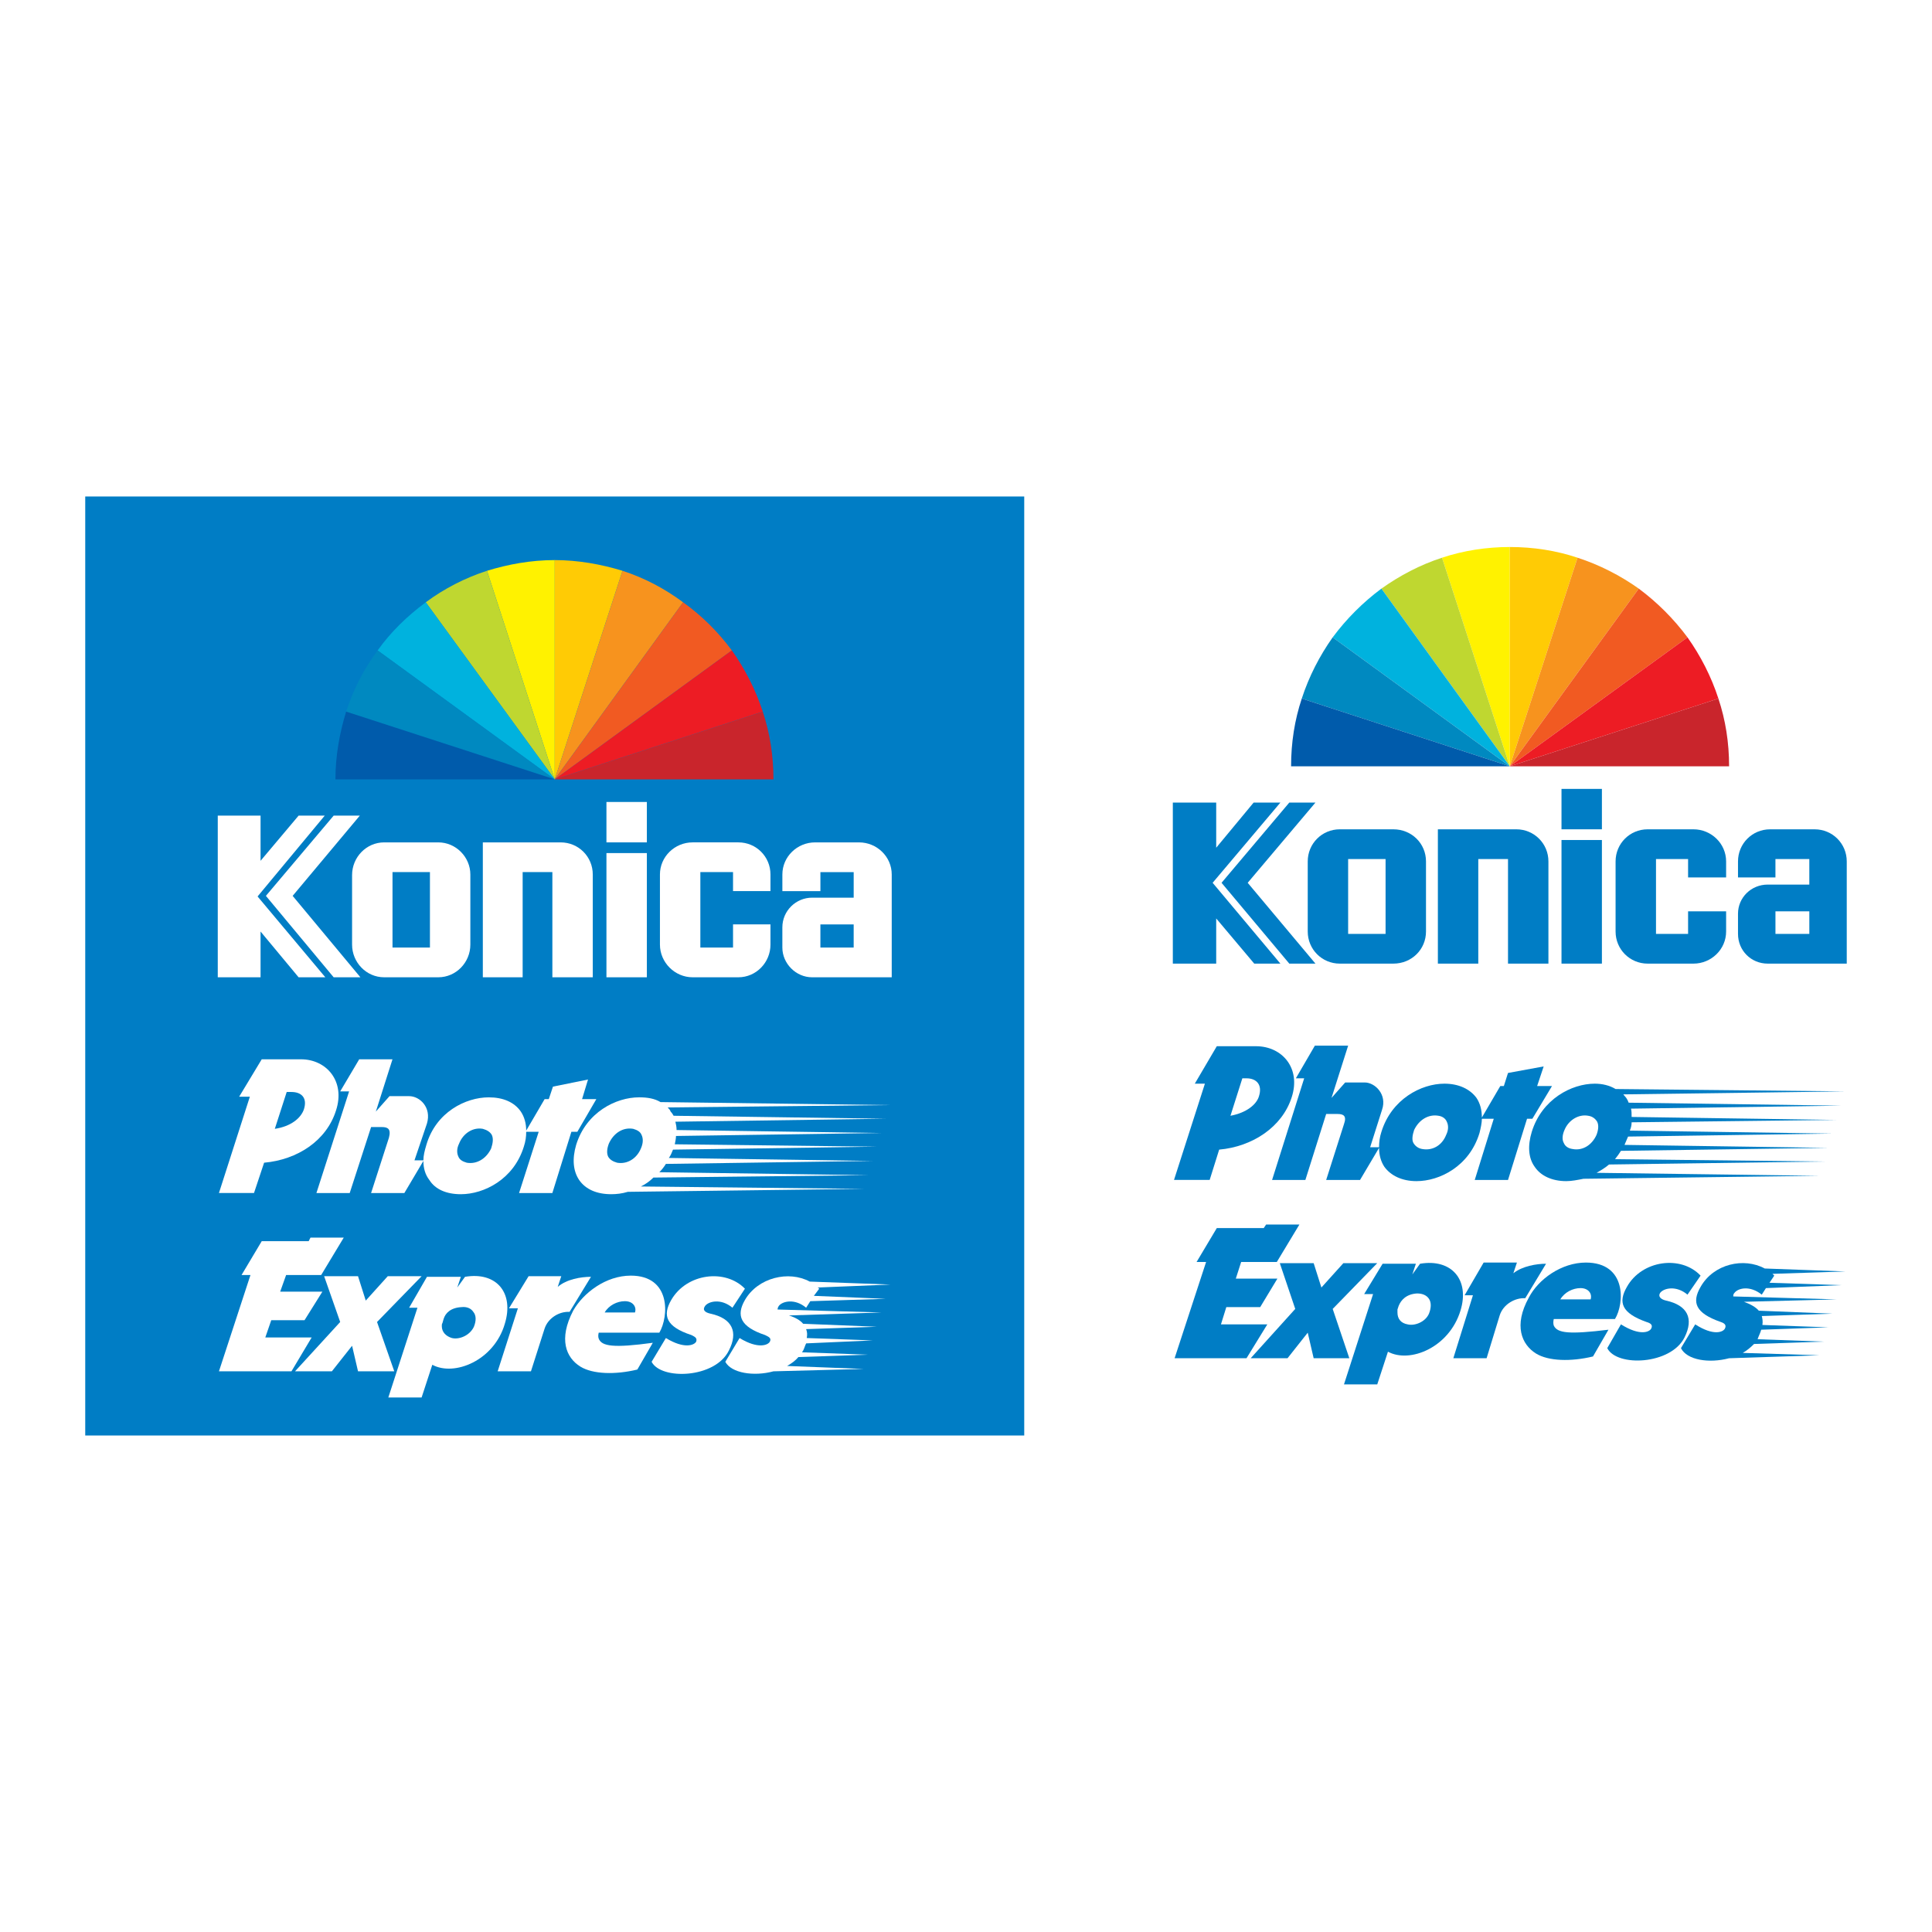 <?xml version="1.0" encoding="utf-8"?>
<!-- Generator: Adobe Illustrator 13.0.0, SVG Export Plug-In . SVG Version: 6.00 Build 14948)  -->
<!DOCTYPE svg PUBLIC "-//W3C//DTD SVG 1.0//EN" "http://www.w3.org/TR/2001/REC-SVG-20010904/DTD/svg10.dtd">
<svg version="1.0" id="Layer_1" xmlns="http://www.w3.org/2000/svg" xmlns:xlink="http://www.w3.org/1999/xlink" x="0px" y="0px"
	 width="192.756px" height="192.756px" viewBox="0 0 192.756 192.756" enable-background="new 0 0 192.756 192.756"
	 xml:space="preserve">
<g>
	<polygon fill-rule="evenodd" clip-rule="evenodd" fill="#FFFFFF" points="0,0 192.756,0 192.756,192.756 0,192.756 0,0 	"/>
	<polygon fill-rule="evenodd" clip-rule="evenodd" fill="#007DC5" points="102.188,143.22 102.188,143.22 8.504,143.22 
		8.504,49.535 102.188,49.535 102.188,143.22 	"/>
	<path fill-rule="evenodd" clip-rule="evenodd" fill="#FFFFFF" d="M68.984,133.199c-2.549-0.83-2.905-1.957-2.016-3.498
		c1.542-2.668,5.396-3.143,7.353-1.127l0,0l-1.245,1.897c-1.126-0.948-2.372-0.652-2.728-0.178c-0.296,0.415,0,0.652,0.534,0.771
		c2.194,0.475,2.787,1.839,1.838,3.677c-1.364,2.787-6.759,2.965-7.708,1.126l0,0l1.423-2.371c1.838,1.126,2.846,0.711,3.024,0.355
		C69.577,133.496,69.34,133.377,68.984,133.199L68.984,133.199L68.984,133.199z"/>
	<path fill-rule="evenodd" clip-rule="evenodd" fill="#007DC5" d="M164.27,131.895c-2.49-0.889-2.846-1.956-1.956-3.498
		c1.482-2.668,5.396-3.202,7.353-1.127l0,0l-1.305,1.897c-1.127-0.948-2.372-0.652-2.728-0.178c-0.237,0.356,0.06,0.652,0.593,0.771
		c2.135,0.474,2.787,1.778,1.838,3.676c-1.363,2.728-6.759,2.965-7.708,1.067l0,0l1.364-2.372c1.896,1.187,2.846,0.771,3.023,0.415
		C164.922,132.191,164.685,132.014,164.27,131.895L164.27,131.895L164.27,131.895z"/>
	<path fill-rule="evenodd" clip-rule="evenodd" fill="#FFFFFF" d="M80.428,130.472l0.415-0.652l7.53-0.237l-7.174-0.296l0.534-0.712
		c-0.06-0.06-0.119-0.118-0.178-0.118l0,0l7.293-0.297l-8.064-0.296c-2.076-1.127-5.159-0.415-6.463,1.838
		c-0.889,1.541-0.474,2.668,2.016,3.498c0.356,0.178,0.652,0.297,0.475,0.652c-0.178,0.355-1.186,0.771-3.024-0.355l0,0
		l-1.423,2.371c0.593,1.127,2.846,1.483,4.803,0.949l0,0l9.013-0.237l-7.649-0.297c0.415-0.236,0.83-0.533,1.126-0.889l0,0
		l6.938-0.237l-6.582-0.237c0.059-0.06,0.059-0.118,0.119-0.178c0.119-0.237,0.178-0.475,0.296-0.712l0,0l6.641-0.296l-6.582-0.237
		c0.059-0.297,0.059-0.593-0.06-0.89l0,0l7.056-0.237l-7.353-0.296c-0.296-0.356-0.83-0.652-1.423-0.831l0,0l9.25-0.296
		l-10.376-0.296c0-0.06,0-0.179,0.119-0.356C78.056,129.819,79.301,129.523,80.428,130.472L80.428,130.472L80.428,130.472z"/>
	<path fill-rule="evenodd" clip-rule="evenodd" fill="#007DC5" d="M175.773,129.167l0.414-0.652l7.53-0.296l-7.174-0.237
		l0.474-0.712c-0.059-0.059-0.118-0.118-0.178-0.178l0,0l7.294-0.237l-8.064-0.296c-2.075-1.127-5.1-0.475-6.403,1.838
		c-0.89,1.542-0.534,2.609,2.016,3.498c0.355,0.119,0.593,0.297,0.415,0.652c-0.178,0.356-1.127,0.771-2.965-0.415l0,0l-1.423,2.372
		c0.593,1.186,2.787,1.542,4.803,1.008l0,0l9.013-0.296l-7.649-0.237c0.415-0.237,0.771-0.534,1.127-0.89l0,0l6.938-0.237
		l-6.582-0.237c0-0.06,0.06-0.118,0.06-0.178c0.119-0.296,0.237-0.533,0.297-0.771l0,0l6.7-0.237l-6.582-0.237
		c0.06-0.355,0-0.652-0.059-0.89l0,0l7.056-0.237l-7.353-0.296c-0.297-0.355-0.83-0.652-1.482-0.89l0,0l9.25-0.237l-10.317-0.296
		c0-0.119,0-0.237,0.119-0.356C173.401,128.515,174.587,128.219,175.773,129.167L175.773,129.167L175.773,129.167z"/>
	<polygon fill-rule="evenodd" clip-rule="evenodd" fill="#FFFFFF" points="32.043,127.211 34.297,123.476 30.977,123.476 
		30.798,123.831 26.114,123.831 26.114,123.831 24.098,127.211 24.988,127.211 21.845,136.816 29.079,136.816 31.095,133.437 
		26.47,133.437 27.063,131.717 30.383,131.717 32.163,128.871 27.953,128.871 28.545,127.211 32.043,127.211 	"/>
	<polygon fill-rule="evenodd" clip-rule="evenodd" fill="#007DC5" points="127.389,125.906 129.642,122.171 126.321,122.171 
		126.084,122.526 121.4,122.526 121.4,122.526 119.384,125.906 120.333,125.906 117.19,135.512 124.364,135.512 126.44,132.132 
		121.815,132.132 122.349,130.413 125.729,130.413 127.448,127.566 123.298,127.566 123.831,125.906 127.389,125.906 	"/>
	<polygon fill-rule="evenodd" clip-rule="evenodd" fill="#FFFFFF" points="42.064,127.329 38.685,127.329 36.491,129.761 
		35.72,127.329 32.34,127.329 33.941,131.895 29.435,136.816 33.111,136.816 35.127,134.267 35.72,136.816 39.337,136.816 
		37.617,131.895 42.064,127.329 	"/>
	<polygon fill-rule="evenodd" clip-rule="evenodd" fill="#007DC5" points="137.409,126.024 134.029,126.024 131.836,128.456 
		131.064,126.024 127.686,126.024 129.227,130.591 124.78,135.512 128.456,135.512 130.473,132.962 131.064,135.512 
		134.623,135.512 132.963,130.591 137.409,126.024 	"/>
	<path fill-rule="evenodd" clip-rule="evenodd" fill="#FFFFFF" d="M46.393,127.389l-0.771,1.067l0.356-1.067h-3.38l0,0l-1.779,3.083
		h0.83l-2.905,8.954h3.32l1.067-3.262c2.194,1.187,6.167-0.415,7.234-4.091C51.314,128.989,49.535,126.854,46.393,127.389
		L46.393,127.389L46.393,127.389z M47.282,132.369c-0.415,0.89-1.482,1.305-2.194,1.127c-0.593-0.178-1.008-0.593-1.008-1.186
		c0-0.119,0-0.237,0.059-0.297l0.119-0.415c0.178-0.593,0.711-1.127,1.779-1.186c0.534-0.06,0.949,0.118,1.186,0.474
		C47.52,131.242,47.52,131.776,47.282,132.369L47.282,132.369L47.282,132.369z"/>
	<path fill-rule="evenodd" clip-rule="evenodd" fill="#007DC5" d="M141.679,126.084l-0.771,1.067l0.355-1.067h-3.32l0,0
		l-1.839,3.024h0.89l-2.905,9.013h3.32l1.067-3.262c2.194,1.187,6.107-0.415,7.234-4.091
		C146.659,127.686,144.821,125.551,141.679,126.084L141.679,126.084L141.679,126.084z M142.568,131.064
		c-0.355,0.83-1.424,1.246-2.135,1.067c-0.652-0.118-1.008-0.533-1.008-1.186c0-0.118,0-0.237,0-0.296l0.118-0.356
		c0.237-0.593,0.771-1.186,1.838-1.245c0.534,0,0.949,0.178,1.187,0.533C142.805,129.938,142.805,130.472,142.568,131.064
		L142.568,131.064L142.568,131.064z"/>
	<path fill-rule="evenodd" clip-rule="evenodd" fill="#FFFFFF" d="M55.643,128.396l0.355-1.067h-3.261l-1.957,3.202h0.889
		l-2.016,6.285h3.32l1.364-4.27c0.356-1.067,1.482-1.719,2.49-1.66l0,0l2.135-3.498C57.955,127.389,56.532,127.626,55.643,128.396
		L55.643,128.396L55.643,128.396z"/>
	<path fill-rule="evenodd" clip-rule="evenodd" fill="#007DC5" d="M150.988,127.033l0.355-1.067h-3.32l-1.897,3.261h0.83
		l-1.957,6.285h3.32l1.305-4.27c0.355-1.126,1.542-1.778,2.55-1.719l0,0l2.075-3.439
		C153.301,126.084,151.877,126.321,150.988,127.033L150.988,127.033L150.988,127.033z"/>
	<path fill-rule="evenodd" clip-rule="evenodd" fill="#FFFFFF" d="M59.734,133.555c-0.06-0.178-0.06-0.355,0-0.593l0,0h6.048
		c0.949-1.601,1.186-5.692-2.846-5.692c-2.49,0-4.744,1.72-5.751,3.499c-1.482,2.846-0.711,4.684,0.711,5.573
		c1.245,0.771,3.499,0.83,5.692,0.297l0,0l1.542-2.669C61.216,134.504,60.031,134.326,59.734,133.555L59.734,133.555L59.734,133.555
		z M60.327,130.946c0.415-0.712,1.245-1.127,2.016-1.127c0.83,0,1.186,0.594,1.008,1.127l0,0H60.327L60.327,130.946z"/>
	<path fill-rule="evenodd" clip-rule="evenodd" fill="#007DC5" d="M155.02,132.251c-0.059-0.178-0.059-0.415,0-0.652l0,0h6.107
		c0.949-1.542,1.187-5.633-2.905-5.633c-2.431,0-4.743,1.66-5.692,3.498c-1.541,2.787-0.711,4.685,0.712,5.574
		c1.245,0.771,3.498,0.829,5.692,0.296l0,0l1.541-2.668C156.562,133.141,155.376,133.021,155.02,132.251L155.02,132.251
		L155.02,132.251z M155.672,129.642c0.415-0.712,1.246-1.127,2.017-1.127s1.186,0.534,1.008,1.127l0,0H155.672L155.672,129.642z"/>
	<path fill-rule="evenodd" clip-rule="evenodd" fill="#FFFFFF" d="M33.526,110.786c0.948-2.905-0.949-5.1-3.499-5.1l0,0h-3.914
		l-2.253,3.735h1.067l-3.083,9.606h3.498l1.008-3.024C29.672,115.708,32.578,113.811,33.526,110.786L33.526,110.786L33.526,110.786z
		 M30.324,110.668c-0.296,0.89-1.305,1.719-2.906,1.956l1.186-3.676h0.475C30.087,108.948,30.68,109.541,30.324,110.668
		L30.324,110.668L30.324,110.668z"/>
	<path fill-rule="evenodd" clip-rule="evenodd" fill="#007DC5" d="M128.871,109.481c0.949-2.905-0.948-5.099-3.558-5.099l0,0H121.4
		l-2.194,3.735h1.008l-3.083,9.605h3.558l0.948-3.024C124.958,114.403,127.923,112.446,128.871,109.481L128.871,109.481
		L128.871,109.481z M125.61,109.363c-0.237,0.83-1.246,1.66-2.847,1.957l0,0l1.186-3.736h0.415
		C125.373,107.584,125.966,108.236,125.61,109.363L125.61,109.363L125.61,109.363z"/>
	<path fill-rule="evenodd" clip-rule="evenodd" fill="#FFFFFF" d="M59.497,109.659h-1.423l0.593-1.956l-3.499,0.711l-0.415,1.245
		h-0.415l-1.838,3.143c0-0.711-0.178-1.363-0.533-1.896c-0.652-0.949-1.779-1.424-3.202-1.424c-2.312,0-5.277,1.482-6.226,4.744
		c-0.178,0.593-0.296,1.067-0.296,1.541l0,0h-0.89l1.245-3.676c0.474-1.601-0.711-2.728-1.779-2.728l0,0h-1.957l-1.364,1.542
		l1.661-5.219h-3.32l-1.897,3.202h0.889l-3.261,10.14h3.321l2.134-6.582h1.067c0.593,0,0.949,0.178,0.711,1.067l0,0l-1.779,5.515
		h2.668h0.652l0,0l1.898-3.202c0,0.712,0.177,1.363,0.592,1.897c0.593,0.949,1.72,1.423,3.143,1.423
		c2.312,0,5.277-1.482,6.285-4.743c0.178-0.534,0.237-1.008,0.237-1.482l0,0h1.246l-1.957,6.107h3.321l1.897-6.107H57.6
		L59.497,109.659L59.497,109.659z M49.002,114.581c-0.475,1.008-1.423,1.601-2.431,1.423c-0.415-0.118-0.711-0.296-0.83-0.593
		c-0.178-0.355-0.178-0.83,0.059-1.305c0.415-1.067,1.423-1.66,2.372-1.482c0.415,0.119,0.711,0.297,0.889,0.594
		C49.239,113.573,49.18,114.048,49.002,114.581L49.002,114.581L49.002,114.581z"/>
	<path fill-rule="evenodd" clip-rule="evenodd" fill="#007DC5" d="M154.842,108.355h-1.482l0.652-1.957l-3.558,0.652l-0.415,1.305
		h-0.355l-1.838,3.143c0-0.771-0.179-1.424-0.534-1.957c-0.652-0.89-1.778-1.423-3.202-1.423c-2.312,0-5.276,1.541-6.285,4.803
		c-0.178,0.533-0.236,1.067-0.236,1.541l0,0h-0.89l1.186-3.735c0.533-1.541-0.711-2.728-1.72-2.728l0,0h-1.956l-1.364,1.542
		l1.66-5.218h-3.32l-1.897,3.261h0.83l-3.202,10.14h3.321l2.075-6.582h1.126c0.593,0,0.949,0.179,0.652,1.008l0,0l-1.778,5.574
		h2.728h0.651l0,0l1.898-3.202c0,0.712,0.178,1.364,0.533,1.897c0.652,0.89,1.779,1.423,3.202,1.423
		c2.312,0,5.277-1.482,6.285-4.803c0.118-0.474,0.237-1.008,0.237-1.423l0,0h1.186l-1.897,6.107h3.32l1.897-6.107h0.533
		L154.842,108.355L154.842,108.355z M144.288,113.218c-0.415,1.066-1.364,1.601-2.372,1.423c-0.415-0.06-0.712-0.297-0.89-0.593
		c-0.178-0.297-0.118-0.771,0.06-1.305c0.475-1.009,1.423-1.602,2.431-1.423c0.415,0.059,0.712,0.296,0.83,0.593
		C144.525,112.269,144.525,112.743,144.288,113.218L144.288,113.218L144.288,113.218z"/>
	<path fill-rule="evenodd" clip-rule="evenodd" fill="#FFFFFF" d="M87.484,114.403l-20.16-0.237c0.06-0.297,0.119-0.593,0.119-0.83
		l0,0l20.516-0.297l-20.456-0.296c0-0.297-0.06-0.594-0.119-0.83l0,0l20.99-0.297l-21.168-0.296
		c-0.059-0.119-0.178-0.297-0.296-0.415c-0.059-0.179-0.178-0.297-0.296-0.415l0,0l22.235-0.237l-22.947-0.297
		c-0.593-0.355-1.305-0.475-2.135-0.475c-2.312,0-5.277,1.482-6.285,4.744c-0.415,1.423-0.296,2.608,0.296,3.498
		c0.652,0.949,1.779,1.423,3.202,1.423c0.534,0,1.068-0.06,1.661-0.237l0,0l23.599-0.296l-22.295-0.237
		c0.475-0.237,0.89-0.534,1.246-0.89l0,0l21.464-0.237l-20.872-0.296c0.237-0.237,0.474-0.534,0.652-0.83l0,0l20.634-0.297
		l-20.338-0.296c0.178-0.237,0.296-0.534,0.415-0.831l0,0L87.484,114.403L87.484,114.403z M63.944,114.581
		c-0.415,1.008-1.364,1.601-2.372,1.423c-0.415-0.118-0.711-0.296-0.889-0.593c-0.178-0.355-0.119-0.83,0.059-1.305
		c0.474-1.067,1.423-1.66,2.431-1.482c0.415,0.119,0.711,0.297,0.83,0.594C64.181,113.573,64.181,114.048,63.944,114.581
		L63.944,114.581L63.944,114.581z"/>
	<path fill-rule="evenodd" clip-rule="evenodd" fill="#007DC5" d="M182.829,113.099l-20.22-0.297
		c0.119-0.296,0.178-0.533,0.178-0.83l0,0l20.457-0.237l-20.457-0.296c0-0.297,0-0.593-0.059-0.83l0,0l20.989-0.297l-21.227-0.296
		c-0.06-0.178-0.119-0.297-0.237-0.475c-0.119-0.119-0.178-0.237-0.297-0.355l0,0l22.177-0.297l-22.947-0.237
		c-0.593-0.355-1.305-0.533-2.075-0.533c-2.312,0-5.277,1.541-6.285,4.803c-0.415,1.363-0.356,2.609,0.296,3.498
		c0.594,0.89,1.72,1.423,3.144,1.423c0.533,0,1.126-0.118,1.719-0.236l0,0l23.54-0.297l-22.235-0.297
		c0.415-0.237,0.83-0.474,1.245-0.83l0,0l21.405-0.296l-20.812-0.237c0.237-0.297,0.415-0.534,0.594-0.83l0,0l20.693-0.297
		l-20.338-0.296c0.118-0.297,0.237-0.534,0.355-0.83l0,0L182.829,113.099L182.829,113.099z M159.289,113.218
		c-0.475,1.066-1.423,1.601-2.371,1.423c-0.475-0.06-0.771-0.297-0.89-0.593c-0.179-0.297-0.179-0.771,0.059-1.305
		c0.415-1.009,1.423-1.602,2.372-1.423c0.415,0.059,0.712,0.296,0.89,0.593C159.526,112.269,159.467,112.743,159.289,113.218
		L159.289,113.218L159.289,113.218z"/>
	<path fill-rule="evenodd" clip-rule="evenodd" fill="#FFFFFF" d="M59.141,97.504V87.247c0-1.779-1.423-3.202-3.202-3.202h-7.767
		v13.459h3.973V87.009h2.965v10.495H59.141L59.141,97.504z"/>
	<path fill-rule="evenodd" clip-rule="evenodd" fill="#007DC5" d="M154.486,96.141V85.942c0-1.779-1.423-3.202-3.202-3.202h-7.827
		v13.4h4.032V85.705h2.965v10.436H154.486L154.486,96.141z"/>
	<path fill-rule="evenodd" clip-rule="evenodd" fill="#FFFFFF" d="M73.135,92.227v2.312h-3.261v-7.53h3.261v1.897h3.735v-1.66
		c0-1.779-1.423-3.202-3.202-3.202h-4.565c-1.779,0-3.261,1.423-3.261,3.202v6.997c0,1.779,1.482,3.261,3.261,3.261h4.565
		c1.779,0,3.202-1.482,3.202-3.261v-2.016H73.135L73.135,92.227z"/>
	<path fill-rule="evenodd" clip-rule="evenodd" fill="#007DC5" d="M168.421,90.923v2.253h-3.202v-7.471h3.202v1.838h3.794v-1.601
		c0-1.779-1.481-3.202-3.261-3.202h-4.565c-1.779,0-3.202,1.423-3.202,3.202v6.997c0,1.779,1.423,3.202,3.202,3.202h4.565
		c1.779,0,3.261-1.423,3.261-3.202v-2.016H168.421L168.421,90.923z"/>
	<polygon fill-rule="evenodd" clip-rule="evenodd" fill="#FFFFFF" points="64.537,85.112 64.537,97.504 60.505,97.504 
		60.505,85.112 64.537,85.112 	"/>
	<polygon fill-rule="evenodd" clip-rule="evenodd" fill="#007DC5" points="159.822,83.808 159.822,96.141 155.791,96.141 
		155.791,83.808 159.822,83.808 	"/>
	<polygon fill-rule="evenodd" clip-rule="evenodd" fill="#FFFFFF" points="64.537,84.044 64.537,80.013 60.505,80.013 
		60.505,84.044 64.537,84.044 	"/>
	<polygon fill-rule="evenodd" clip-rule="evenodd" fill="#007DC5" points="159.822,82.74 159.822,78.708 155.791,78.708 
		155.791,82.74 159.822,82.74 	"/>
	<path fill-rule="evenodd" clip-rule="evenodd" fill="#FFFFFF" d="M38.329,97.504c-1.779,0-3.202-1.482-3.202-3.261v-6.938
		c0-1.779,1.423-3.261,3.202-3.261h5.396c1.779,0,3.202,1.482,3.202,3.202v6.997c0,1.779-1.423,3.261-3.202,3.261H38.329
		L38.329,97.504z M42.895,94.54v-7.53h-3.735v7.53H42.895L42.895,94.54z"/>
	<path fill-rule="evenodd" clip-rule="evenodd" fill="#007DC5" d="M133.674,96.141c-1.778,0-3.201-1.423-3.201-3.202v-6.997
		c0-1.779,1.423-3.202,3.201-3.202h5.337c1.838,0,3.261,1.423,3.261,3.202v6.997c0,1.779-1.423,3.202-3.261,3.202H133.674
		L133.674,96.141z M138.239,93.176v-7.471h-3.735v7.471H138.239L138.239,93.176z"/>
	<path fill-rule="evenodd" clip-rule="evenodd" fill="#FFFFFF" d="M81.021,97.504c-1.601,0-2.965-1.363-2.965-2.964v-2.016
		c0-1.66,1.364-2.964,2.965-2.964h4.151v-2.55h-3.32v1.897h-3.795v-1.66c0-1.779,1.483-3.202,3.262-3.202h4.388
		c1.779,0,3.261,1.423,3.261,3.202v10.257H81.021L81.021,97.504z M81.851,94.54h3.32v-2.312h-3.32V94.54L81.851,94.54z"/>
	<path fill-rule="evenodd" clip-rule="evenodd" fill="#007DC5" d="M176.365,96.141c-1.659,0-2.964-1.305-2.964-2.965V91.16
		c0-1.601,1.305-2.905,2.964-2.905h4.151v-2.549h-3.38v1.838h-3.735v-1.601c0-1.779,1.423-3.202,3.201-3.202h4.447
		c1.779,0,3.202,1.423,3.202,3.202v10.199H176.365L176.365,96.141z M177.137,93.176h3.38v-2.253h-3.38V93.176L177.137,93.176z"/>
	<polygon fill-rule="evenodd" clip-rule="evenodd" fill="#FFFFFF" points="25.699,89.44 32.458,97.504 29.791,97.504 25.996,92.938 
		25.996,97.504 21.727,97.504 21.727,81.376 25.996,81.376 25.996,85.883 29.791,81.376 32.399,81.376 25.699,89.44 	"/>
	<polygon fill-rule="evenodd" clip-rule="evenodd" fill="#007DC5" points="120.985,88.077 127.745,96.141 125.136,96.141 
		121.341,91.634 121.341,96.141 117.013,96.141 117.013,80.072 121.341,80.072 121.341,84.578 125.076,80.072 127.745,80.072 
		120.985,88.077 	"/>
	<polygon fill-rule="evenodd" clip-rule="evenodd" fill="#FFFFFF" points="35.898,81.376 29.198,89.381 35.957,97.504 
		33.289,97.504 26.529,89.381 33.289,81.376 35.898,81.376 	"/>
	<polygon fill-rule="evenodd" clip-rule="evenodd" fill="#007DC5" points="131.243,80.072 124.483,88.077 131.243,96.141 
		128.634,96.141 121.874,88.077 128.634,80.072 131.243,80.072 	"/>
	<path fill-rule="evenodd" clip-rule="evenodd" fill="#FFF200" d="M55.347,55.88c-2.372,0-4.625,0.415-6.76,1.067l0,0l6.76,20.812
		V55.88L55.347,55.88z"/>
	<path fill-rule="evenodd" clip-rule="evenodd" fill="#FFF200" d="M150.632,54.575c-2.312,0-4.625,0.356-6.759,1.067l6.759,20.812
		V54.575L150.632,54.575z"/>
	<path fill-rule="evenodd" clip-rule="evenodd" fill="#BFD730" d="M55.347,77.759l-6.76-20.812
		c-2.194,0.711-4.269,1.779-6.107,3.143l0,0L55.347,77.759L55.347,77.759z"/>
	<path fill-rule="evenodd" clip-rule="evenodd" fill="#BFD730" d="M150.632,76.455l-6.759-20.812
		c-2.194,0.711-4.21,1.779-6.049,3.083l0,0L150.632,76.455L150.632,76.455z"/>
	<path fill-rule="evenodd" clip-rule="evenodd" fill="#00B2DE" d="M37.677,64.893l17.67,12.867L42.479,60.09
		C40.642,61.453,38.981,63.054,37.677,64.893L37.677,64.893L37.677,64.893z"/>
	<path fill-rule="evenodd" clip-rule="evenodd" fill="#00B2DE" d="M132.963,63.588l17.669,12.867l-12.808-17.729
		C135.986,60.09,134.326,61.75,132.963,63.588L132.963,63.588z"/>
	<path fill-rule="evenodd" clip-rule="evenodd" fill="#0089C0" d="M34.534,71l20.812,6.759l-17.67-12.867
		C36.313,66.73,35.246,68.806,34.534,71L34.534,71L34.534,71z"/>
	<path fill-rule="evenodd" clip-rule="evenodd" fill="#0089C0" d="M129.879,69.695l20.753,6.76l-17.669-12.867
		C131.658,65.426,130.591,67.501,129.879,69.695L129.879,69.695L129.879,69.695z"/>
	<path fill-rule="evenodd" clip-rule="evenodd" fill="#005BAB" d="M33.467,77.759h21.88L34.534,71
		C33.882,73.134,33.467,75.388,33.467,77.759L33.467,77.759L33.467,77.759z"/>
	<path fill-rule="evenodd" clip-rule="evenodd" fill="#005BAB" d="M128.812,76.455h21.82l-20.753-6.76
		C129.168,71.83,128.812,74.083,128.812,76.455L128.812,76.455L128.812,76.455z"/>
	<path fill-rule="evenodd" clip-rule="evenodd" fill="#FFCB05" d="M55.347,55.88c2.312,0,4.625,0.415,6.759,1.067l0,0l-6.759,20.812
		V55.88L55.347,55.88z"/>
	<path fill-rule="evenodd" clip-rule="evenodd" fill="#FFCB05" d="M150.632,54.575c2.372,0,4.625,0.356,6.76,1.067l0,0l-6.76,20.812
		V54.575L150.632,54.575z"/>
	<path fill-rule="evenodd" clip-rule="evenodd" fill="#F7931E" d="M55.347,77.759l6.759-20.812c2.194,0.711,4.209,1.779,6.048,3.143
		l0,0L55.347,77.759L55.347,77.759z"/>
	<path fill-rule="evenodd" clip-rule="evenodd" fill="#F7931E" d="M150.632,76.455l6.76-20.812c2.194,0.711,4.27,1.779,6.107,3.083
		l0,0L150.632,76.455L150.632,76.455z"/>
	<path fill-rule="evenodd" clip-rule="evenodd" fill="#F15A22" d="M73.016,64.893L55.347,77.759L68.154,60.09
		C70.051,61.453,71.652,63.054,73.016,64.893L73.016,64.893L73.016,64.893z"/>
	<path fill-rule="evenodd" clip-rule="evenodd" fill="#F15A22" d="M168.361,63.588l-17.729,12.867l12.867-17.729
		C165.337,60.09,166.997,61.75,168.361,63.588L168.361,63.588z"/>
	<path fill-rule="evenodd" clip-rule="evenodd" fill="#ED1C24" d="M76.1,71l-20.753,6.759l17.669-12.867
		C74.32,66.73,75.388,68.806,76.1,71L76.1,71L76.1,71z"/>
	<path fill-rule="evenodd" clip-rule="evenodd" fill="#ED1C24" d="M171.444,69.695l-20.812,6.76l17.729-12.867
		C169.666,65.426,170.733,67.501,171.444,69.695L171.444,69.695L171.444,69.695z"/>
	<path fill-rule="evenodd" clip-rule="evenodd" fill="#C9252C" d="M77.167,77.759h-21.82L76.1,71
		C76.811,73.134,77.167,75.388,77.167,77.759L77.167,77.759L77.167,77.759z"/>
	<path fill-rule="evenodd" clip-rule="evenodd" fill="#C9252C" d="M172.512,76.455h-21.88l20.812-6.76
		C172.156,71.83,172.512,74.083,172.512,76.455L172.512,76.455L172.512,76.455z"/>
</g>
</svg>
